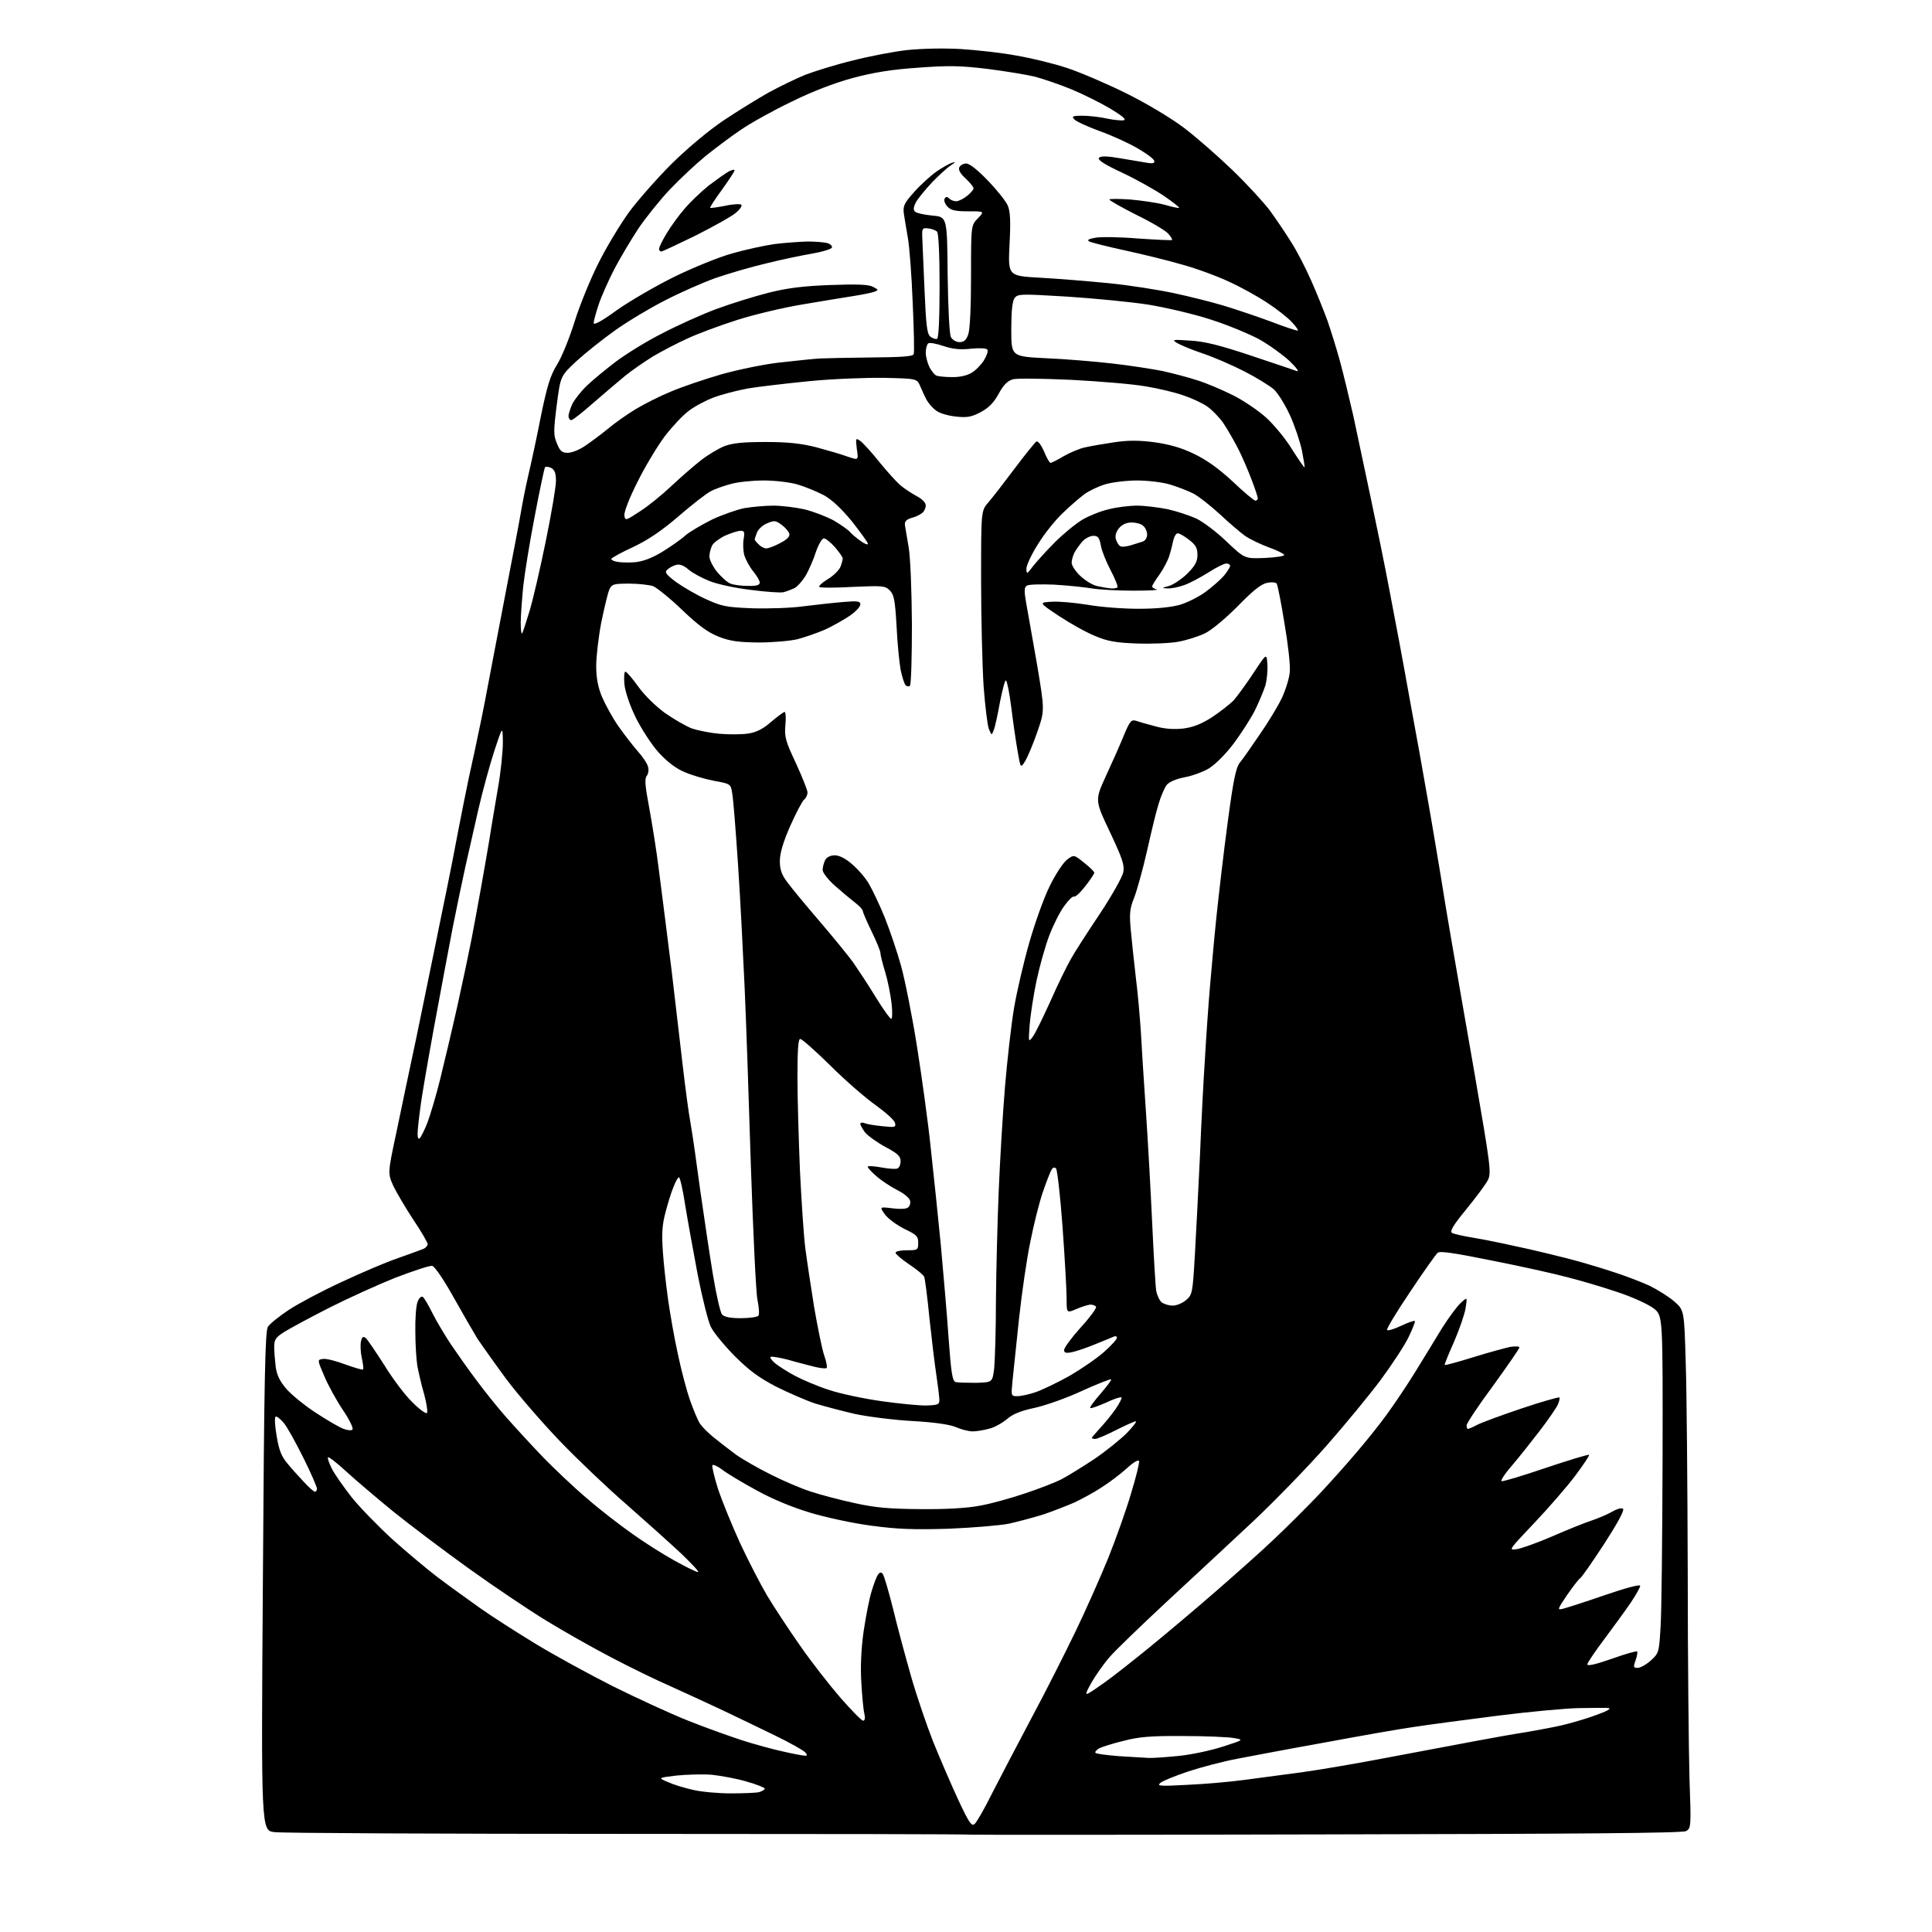 <?xml version="1.0" encoding="UTF-8" standalone="no"?>
<svg 
  version="1.1" 
  xmlns="http://www.w3.org/2000/svg" 
  xmlns:xlink="http://www.w3.org/1999/xlink" 
  xmlns:svg="http://www.w3.org/2000/svg"
  xmlns:rdf="http://www.w3.org/1999/02/22-rdf-syntax-ns#"
  xmlns:cc="http://creativecommons.org/ns#"
  xmlns:dc="http://purl.org/dc/elements/1.1/"
  viewBox="0 0 768 768"
  width="768"
  height="768"
>
<style>svg {background-color: white; }</style>"
<path stroke="none" fill="black" fill-rule="evenodd" d="M527.0,729.2C449.4,729.4 385.7,729.4 385.6,729.3C385.5,729.1 324.4,729.0 249.9,729.0C175.4,729.0 112.1,728.7 109.1,728.3C103.8,727.7 103.8,727.7 104.5,628.6C105.0,547.7 105.4,529.1 106.5,527.4C107.3,526.2 111.0,523.2 114.8,520.7C118.6,518.2 128.0,513.2 135.6,509.7C143.3,506.1 153.3,501.8 158.0,500.2C162.7,498.5 167.3,496.9 168.2,496.5C169.2,496.1 170.0,495.2 170.0,494.6C170.0,493.9 167.5,489.6 164.4,485.0C161.3,480.3 157.7,474.2 156.4,471.5C154.1,466.4 154.1,466.4 157.6,450.0C159.5,440.9 163.0,424.1 165.5,412.5C167.9,400.9 171.2,384.8 172.9,376.5C174.6,368.2 176.8,357.2 177.9,352.0C179.0,346.8 180.8,337.3 182.0,331.0C183.2,324.7 185.2,314.8 186.4,309.0C187.7,303.2 189.7,294.0 190.8,288.5C192.0,283.0 193.8,273.3 195.0,267.0C196.2,260.7 199.1,245.4 201.5,233.0C203.9,220.6 206.4,207.6 207.0,204.0C207.6,200.4 208.9,193.7 210.0,189.0C211.1,184.3 213.4,173.8 215.0,165.5C217.5,153.4 218.7,149.4 221.4,145.0C223.3,142.0 226.4,134.3 228.4,127.9C230.4,121.5 234.6,111.1 237.8,104.8C240.9,98.5 246.4,89.4 250.0,84.4C253.6,79.5 261.3,70.8 267.1,65.0C273.3,58.9 281.9,51.7 287.6,47.9C293.1,44.2 301.1,39.3 305.5,36.8C309.9,34.4 316.5,31.2 320.2,29.7C323.9,28.3 332.2,25.7 338.8,24.1C345.4,22.4 355.2,20.5 360.6,19.9C366.5,19.3 375.2,19.1 382.0,19.5C388.3,19.9 398.3,21.0 404.1,22.1C410.0,23.1 419.0,25.3 424.1,27.0C429.3,28.7 439.8,33.2 447.5,37.0C455.6,41.0 465.3,46.8 470.5,50.7C475.4,54.4 484.2,62.1 490.0,67.7C495.8,73.3 502.4,80.5 504.8,83.7C507.1,86.9 510.9,92.4 513.1,96.0C515.4,99.5 519.0,106.5 521.2,111.5C523.4,116.4 526.3,123.7 527.7,127.5C529.0,131.3 531.2,138.3 532.5,143.0C533.8,147.7 536.2,157.6 537.9,165.0C539.5,172.4 542.6,187.1 544.8,197.5C547.0,207.9 550.5,224.8 552.4,235.0C554.4,245.2 558.0,264.5 560.4,278.0C562.9,291.5 566.1,309.2 567.5,317.5C569.0,325.8 571.2,339.2 572.6,347.5C573.9,355.8 575.9,367.7 577.0,374.0C578.1,380.3 582.1,403.6 586.0,425.8C592.6,464.0 592.9,466.3 591.4,469.2C590.6,470.8 586.7,476.0 582.8,480.8C577.7,487.0 576.2,489.5 577.2,490.1C577.9,490.5 581.4,491.3 585.0,491.9C588.6,492.5 593.8,493.5 596.5,494.1C599.2,494.7 604.4,495.8 608.0,496.6C611.6,497.4 618.1,499.0 622.5,500.1C626.9,501.2 634.8,503.5 640.0,505.2C645.2,506.8 652.2,509.5 655.5,511.0C658.8,512.6 663.3,515.4 665.5,517.3C669.5,520.8 669.5,520.8 670.1,541.6C670.5,553.1 670.8,590.6 670.9,625.0C670.9,659.4 671.3,696.3 671.6,707.1C672.3,726.3 672.2,726.8 670.2,727.9C668.8,728.7 627.3,729.0 527.0,729.2zM387.4,725.1C388.2,724.4 391.3,719.1 394.2,713.2C397.2,707.3 404.3,693.8 409.9,683.2C415.6,672.6 423.5,656.9 427.6,648.4C431.7,639.9 437.5,626.8 440.6,619.2C443.6,611.7 447.7,600.2 449.6,593.7C451.6,587.2 453.0,581.4 452.8,580.8C452.5,580.1 450.4,581.4 447.9,583.7C445.5,585.9 441.0,589.3 438.0,591.2C435.0,593.2 430.0,595.9 427.0,597.3C424.0,598.6 418.4,600.8 414.5,602.1C410.6,603.3 404.6,604.9 401.0,605.7C397.4,606.4 386.6,607.3 377.0,607.7C363.2,608.1 356.8,607.9 346.5,606.5C339.4,605.6 328.3,603.2 322.0,601.3C314.7,599.1 306.8,595.8 300.5,592.3C295.0,589.3 289.0,585.7 287.2,584.3C285.4,582.9 283.6,582.1 283.2,582.4C282.9,582.8 283.9,587.0 285.4,591.8C287.0,596.6 290.9,606.2 294.1,613.2C297.3,620.1 302.2,629.6 304.9,634.2C307.6,638.7 313.5,647.7 318.0,654.1C322.4,660.5 329.7,669.8 334.1,674.9C338.5,679.9 342.5,684.0 343.1,684.0C343.8,684.0 344.0,683.0 343.6,681.2C343.2,679.7 342.7,674.2 342.4,669.0C342.0,662.8 342.3,655.7 343.3,648.5C344.2,642.5 345.6,635.2 346.5,632.5C347.3,629.8 348.4,626.8 349.0,626.0C349.6,625.0 350.2,624.9 350.8,625.5C351.4,626.1 353.2,632.4 355.0,639.5C356.7,646.6 360.0,658.8 362.2,666.5C364.4,674.2 368.4,685.9 371.0,692.5C373.7,699.1 378.1,709.4 380.9,715.4C385.1,724.4 386.2,726.1 387.4,725.1zM290.5,712.9C295.4,712.9 300.5,712.7 301.8,712.4C303.0,712.0 304.0,711.4 304.0,711.0C304.0,710.6 300.7,709.3 296.8,708.2C292.8,707.0 286.6,705.9 283.0,705.5C279.4,705.2 273.1,705.4 269.0,705.8C261.5,706.7 261.5,706.7 265.5,708.4C267.7,709.4 272.2,710.8 275.5,711.5C278.8,712.3 285.6,712.9 290.5,712.9zM472.0,709.5C478.9,709.2 489.2,708.3 495.0,707.5C500.8,706.7 510.9,705.4 517.5,704.5C524.1,703.6 540.1,700.9 553.0,698.4C565.9,696.0 581.2,693.1 587.0,692.0C592.8,690.9 601.8,689.3 607.0,688.5C612.2,687.6 618.5,686.4 621.0,685.8C623.5,685.2 628.2,683.9 631.5,682.8C634.8,681.7 638.2,680.4 639.0,679.9C640.2,679.2 640.1,679.0 638.5,678.9C637.4,678.9 632.5,678.9 627.5,679.0C622.5,679.1 608.1,680.4 595.5,682.0C582.9,683.6 567.8,685.6 562.0,686.5C556.2,687.3 540.5,690.1 527.0,692.6C513.5,695.0 497.8,698.0 492.0,699.1C486.2,700.2 477.4,702.5 472.3,704.2C467.2,705.9 462.3,707.9 461.3,708.7C459.7,710.0 461.0,710.1 472.0,709.5zM456.5,698.8C458.1,698.9 463.6,698.5 468.6,698.0C473.7,697.5 481.5,695.8 486.1,694.3C494.5,691.6 494.5,691.6 490.5,690.9C488.3,690.5 479.3,690.1 470.4,690.1C457.6,690.0 452.8,690.4 446.7,692.0C442.5,693.0 438.1,694.4 436.9,695.0C435.8,695.7 435.1,696.5 435.5,696.8C435.8,697.2 440.0,697.7 444.8,698.1C449.6,698.4 454.9,698.7 456.5,698.8zM319.9,697.9C320.9,698.0 321.0,697.7 320.1,696.6C319.4,695.8 313.9,692.7 307.7,689.7C301.5,686.7 292.0,682.1 286.5,679.5C281.0,676.9 272.0,672.8 266.5,670.3C261.0,667.9 250.5,662.8 243.1,658.9C235.8,655.1 224.1,648.5 217.1,644.2C210.2,640.0 196.4,630.7 186.5,623.6C176.6,616.5 163.1,606.3 156.5,601.0C149.9,595.6 141.4,588.4 137.7,585.0C134.0,581.6 130.7,579.0 130.4,579.3C130.1,579.6 130.8,581.6 131.9,583.8C133.0,586.0 136.6,591.1 139.8,595.2C143.1,599.3 150.4,606.8 156.1,612.0C161.8,617.1 169.9,623.9 174.0,627.0C178.1,630.1 185.6,635.5 190.5,639.0C195.4,642.5 205.6,649.0 213.0,653.5C220.4,658.0 234.3,665.6 243.8,670.4C253.3,675.1 266.5,681.2 273.3,683.9C280.0,686.6 289.8,690.1 295.0,691.8C300.3,693.5 307.7,695.5 311.5,696.3C315.4,697.2 319.1,697.9 319.9,697.9zM432.7,673.1C433.7,672.6 436.6,670.6 439.1,668.8C441.7,667.0 449.5,660.9 456.5,655.2C463.5,649.5 475.6,639.3 483.3,632.6C491.1,625.8 501.6,616.5 506.5,611.8C511.4,607.2 519.3,599.3 524.0,594.4C528.7,589.4 535.5,581.8 539.2,577.4C542.9,573.1 548.3,566.4 551.1,562.5C553.9,558.7 559.1,551.0 562.5,545.5C565.9,540.0 570.7,532.1 573.2,528.0C575.8,523.9 579.1,519.4 580.6,518.0C583.3,515.5 583.3,515.5 582.6,520.0C582.2,522.5 580.1,528.5 578.0,533.4C575.8,538.3 574.1,542.5 574.3,542.6C574.4,542.8 579.6,541.4 585.7,539.5C591.8,537.6 598.5,535.8 600.4,535.4C602.4,535.1 604.0,535.2 604.0,535.6C604.0,536.1 599.2,543.0 593.5,550.9C587.7,558.7 583.0,565.8 583.0,566.6C583.0,567.4 583.2,568.0 583.5,568.0C583.9,568.0 585.5,567.3 587.2,566.4C588.9,565.5 596.8,562.6 604.8,559.9C612.8,557.2 619.6,555.3 619.9,555.5C620.1,555.8 619.8,557.1 619.3,558.3C618.7,559.6 615.5,564.3 612.2,568.6C608.9,572.9 603.9,579.2 601.1,582.5C598.2,585.8 596.4,588.6 596.9,588.8C597.4,589.0 605.4,586.6 614.5,583.5C623.7,580.4 631.4,578.1 631.7,578.3C631.9,578.6 629.4,582.3 626.2,586.6C622.9,591.0 615.6,599.4 609.9,605.4C599.6,616.3 599.5,616.3 603.1,615.8C605.1,615.4 611.4,613.2 617.1,610.7C622.8,608.2 629.8,605.4 632.5,604.5C635.2,603.6 639.0,602.0 640.9,600.9C643.0,599.7 644.7,599.3 645.2,599.8C645.8,600.4 642.8,605.8 637.7,613.7C633.0,620.9 628.7,627.1 628.1,627.4C627.5,627.8 625.2,630.8 622.9,634.1C618.9,640.1 618.9,640.1 621.7,639.4C623.2,639.0 630.7,636.6 638.2,634.0C646.4,631.2 652.0,629.7 652.0,630.4C652.0,631.0 650.3,634.0 648.3,637.0C646.3,640.0 641.5,646.5 637.8,651.5C634.1,656.4 631.0,661.0 631.0,661.6C631.0,662.4 634.4,661.6 640.7,659.4C646.0,657.5 650.5,656.2 650.8,656.5C651.0,656.7 650.8,658.3 650.2,659.9C649.2,662.7 649.3,663.0 651.0,663.0C652.1,663.0 654.4,661.7 656.2,660.1C659.4,657.2 659.5,656.9 660.1,646.8C660.5,641.2 660.8,611.0 660.9,579.8C661.0,523.1 661.0,523.1 657.5,520.2C655.4,518.6 649.5,515.8 643.2,513.7C637.3,511.7 628.2,509.0 623.0,507.7C617.8,506.3 604.3,503.3 593.1,501.1C578.3,498.1 572.4,497.2 571.5,498.0C570.8,498.6 565.8,505.6 560.5,513.6C555.1,521.6 551.0,528.4 551.4,528.7C551.7,529.1 554.3,528.3 557.0,527.0C559.7,525.7 562.2,524.9 562.4,525.1C562.7,525.3 561.5,528.3 559.9,531.6C558.3,534.9 553.3,542.5 548.8,548.6C544.3,554.6 534.7,566.3 527.3,574.7C519.9,583.1 506.8,596.6 498.2,604.7C489.5,612.8 474.1,627.2 463.8,636.7C453.6,646.2 443.3,656.1 441.1,658.7C438.8,661.3 435.6,665.9 433.9,668.8C431.6,672.9 431.3,673.9 432.7,673.1zM277.5,624.9C278.1,624.9 274.9,621.5 270.5,617.3C266.1,613.2 256.4,604.5 249.0,598.0C241.6,591.6 229.7,580.3 222.6,572.9C215.5,565.5 205.8,554.3 201.1,548.0C196.4,541.6 191.3,534.4 189.7,532.0C188.2,529.5 183.9,522.1 180.2,515.5C176.4,508.7 172.8,503.4 171.8,503.2C170.9,503.0 164.3,505.2 157.2,507.9C150.2,510.7 138.3,516.1 130.8,519.9C123.3,523.7 115.4,528.0 113.1,529.4C109.6,531.6 109.0,532.5 109.0,535.4C109.0,537.2 109.3,540.8 109.6,543.4C110.1,546.8 111.3,549.2 114.1,552.4C116.3,554.8 121.6,559.1 126.0,561.9C130.3,564.7 135.1,567.5 136.6,568.0C138.1,568.6 139.7,568.7 140.1,568.3C140.6,567.8 138.9,564.3 136.3,560.5C133.7,556.6 130.4,550.6 128.9,547.0C126.1,540.5 126.1,540.5 128.4,540.2C129.7,540.0 133.6,541.0 137.3,542.4C140.9,543.7 144.0,544.6 144.3,544.4C144.6,544.1 144.3,542.0 143.8,539.7C143.3,537.4 143.2,534.5 143.5,533.2C143.9,531.4 144.4,531.1 145.4,531.9C146.1,532.5 149.4,537.4 152.8,542.7C156.1,548.1 161.1,554.7 163.9,557.4C166.7,560.2 169.3,562.1 169.7,561.7C170.1,561.3 169.6,557.9 168.6,554.2C167.5,550.5 166.4,545.5 165.9,543.0C165.5,540.5 165.1,534.4 165.1,529.3C165.0,524.3 165.4,518.9 166.0,517.5C166.5,516.1 167.4,515.2 168.0,515.5C168.6,515.8 170.3,518.8 171.9,522.0C173.5,525.2 176.8,530.7 179.1,534.2C181.5,537.7 185.8,543.9 188.9,548.0C191.9,552.1 197.3,558.9 200.9,563.0C204.5,567.1 211.3,574.5 216.0,579.4C220.7,584.2 228.5,591.6 233.4,595.7C238.2,599.9 246.1,606.0 250.9,609.4C255.6,612.8 263.3,617.7 268.0,620.3C272.7,622.9 276.9,625.0 277.5,624.9zM366.1,599.9C376.2,600.0 384.6,599.5 389.7,598.5C394.1,597.7 402.1,595.5 407.6,593.6C413.0,591.8 419.5,589.3 422.0,588.0C424.5,586.7 430.3,583.1 435.0,580.0C439.7,576.8 445.5,572.1 448.0,569.6C450.4,567.1 452.0,565.0 451.5,565.0C450.9,565.0 447.4,566.6 443.6,568.5C439.9,570.4 436.1,572.0 435.4,572.0C434.6,572.0 434.0,571.8 434.0,571.6C434.0,571.4 435.5,569.7 437.2,567.8C439.0,565.9 441.8,562.5 443.4,560.2C445.0,557.9 446.1,555.7 445.8,555.5C445.5,555.2 442.7,556.1 439.6,557.6C436.4,559.0 433.6,560.0 433.4,559.7C433.1,559.4 435.0,556.9 437.5,554.0C440.0,551.1 441.9,548.6 441.7,548.3C441.4,548.1 436.3,550.1 430.3,552.8C424.4,555.6 415.9,558.6 411.5,559.6C405.8,560.8 402.6,562.1 400.3,564.1C398.5,565.6 395.4,567.4 393.3,567.9C391.2,568.5 388.2,569.0 386.7,569.0C385.2,569.0 382.3,568.3 380.2,567.4C377.8,566.3 371.8,565.4 363.0,564.9C355.6,564.5 345.2,563.2 340.0,562.1C334.8,560.9 327.6,559.0 324.0,557.9C320.4,556.7 313.5,553.7 308.5,551.2C301.6,547.6 297.8,544.8 291.9,538.9C287.7,534.6 283.5,529.5 282.5,527.3C281.5,525.2 279.2,516.1 277.4,507.0C275.7,497.9 273.4,485.4 272.4,479.2C271.5,473.1 270.3,468.0 269.9,468.0C269.5,468.0 268.5,469.7 267.7,471.9C266.8,474.0 265.4,478.6 264.5,482.1C263.2,487.0 263.0,490.6 263.5,497.5C263.8,502.4 264.8,511.1 265.6,516.8C266.4,522.4 268.1,532.2 269.5,538.4C270.8,544.7 273.0,553.0 274.4,556.9C275.8,560.8 277.5,564.9 278.3,566.0C279.1,567.2 281.5,569.6 283.6,571.3C285.8,573.1 289.8,576.2 292.5,578.2C295.2,580.1 301.6,583.8 306.5,586.2C311.4,588.7 318.5,591.7 322.2,592.9C325.8,594.1 333.7,596.2 339.7,597.5C348.3,599.4 353.7,599.8 366.1,599.9zM125.2,593.0C125.6,593.0 126.0,592.4 126.0,591.8C126.0,591.1 123.6,585.5 120.6,579.5C117.6,573.5 114.1,567.1 112.7,565.5C111.3,563.9 109.9,562.8 109.5,563.2C109.1,563.6 109.3,567.1 110.0,571.0C110.9,576.5 111.9,579.0 114.3,581.8C116.0,583.9 119.0,587.2 120.9,589.2C122.8,591.3 124.8,593.0 125.2,593.0zM368.5,558.7C373.2,558.5 373.5,558.3 373.4,556.0C373.3,554.6 372.8,550.4 372.2,546.5C371.6,542.6 370.4,532.7 369.5,524.3C368.7,515.9 367.7,508.4 367.4,507.6C367.1,506.8 364.4,504.6 361.4,502.6C358.4,500.6 356.0,498.5 356.0,498.0C356.0,497.4 358.0,497.0 360.5,497.0C364.8,497.0 365.0,496.9 365.0,494.0C365.0,491.4 364.3,490.8 359.5,488.5C356.5,487.0 353.1,484.5 351.8,482.8C349.6,479.7 349.6,479.7 354.6,480.3C357.3,480.7 360.1,480.6 360.8,480.1C361.6,479.6 362.0,478.4 361.8,477.4C361.6,476.3 359.4,474.4 356.7,473.1C354.0,471.7 350.2,469.2 348.2,467.4C346.2,465.6 344.7,464.0 345.0,463.7C345.3,463.4 347.7,463.6 350.5,464.1C353.2,464.6 356.0,464.8 356.7,464.5C357.4,464.3 358.0,463.0 358.0,461.6C358.0,459.6 356.8,458.5 351.9,455.9C348.6,454.1 345.0,451.5 343.9,450.2C342.9,448.8 342.0,447.3 342.0,446.8C342.0,446.2 342.8,446.1 343.8,446.5C344.7,446.9 347.9,447.4 350.9,447.7C355.7,448.2 356.2,448.1 355.8,446.5C355.7,445.4 352.2,442.3 348.2,439.4C344.2,436.6 336.0,429.5 330.1,423.6C324.2,417.8 318.8,413.0 318.1,413.0C317.3,413.0 317.0,417.4 317.0,428.2C317.0,436.6 317.5,453.4 318.0,465.5C318.6,477.6 319.5,491.3 320.1,496.0C320.7,500.7 322.3,511.2 323.6,519.4C325.0,527.6 326.8,536.3 327.6,538.7C328.5,541.2 328.9,543.4 328.6,543.8C328.3,544.1 326.1,543.9 323.7,543.3C321.4,542.7 316.6,541.5 313.2,540.5C309.7,539.6 306.6,539.1 306.3,539.4C306.0,539.7 306.8,540.8 308.1,541.9C309.4,543.0 313.0,545.3 316.0,546.9C319.0,548.5 325.1,551.1 329.5,552.5C333.9,554.0 343.4,556.0 350.5,557.0C357.6,558.0 365.8,558.8 368.5,558.7zM404.4,555.0C405.8,555.0 409.1,554.3 411.7,553.4C414.3,552.5 420.4,549.6 425.2,546.9C430.0,544.1 436.1,539.9 438.9,537.4C441.7,534.9 444.0,532.4 444.0,531.8C444.0,531.2 443.4,531.0 442.8,531.3C442.1,531.6 438.8,533.0 435.5,534.3C432.2,535.7 428.0,537.1 426.2,537.5C423.7,538.0 423.0,537.8 423.0,536.6C423.0,535.8 425.9,531.8 429.5,527.8C433.1,523.9 435.9,520.1 435.7,519.5C435.5,519.0 434.4,518.6 433.4,518.6C432.4,518.7 429.8,519.5 427.8,520.4C424.0,522.0 424.0,522.0 424.0,516.3C424.0,513.1 423.3,500.4 422.4,488.0C421.5,475.6 420.3,465.1 419.8,464.5C419.2,463.9 418.6,464.0 418.0,465.0C417.5,465.8 415.9,469.9 414.5,474.0C413.1,478.1 410.9,486.9 409.6,493.5C408.2,500.1 406.2,513.8 405.1,524.0C404.0,534.2 402.9,545.3 402.5,548.8C401.9,554.9 401.9,555.0 404.4,555.0zM388.0,549.7C394.5,549.5 394.5,549.5 395.2,544.0C395.5,541.0 395.9,528.8 395.9,517.0C396.0,505.2 396.5,485.6 397.0,473.5C397.5,461.4 398.6,442.7 399.5,432.0C400.4,421.3 402.0,407.2 403.1,400.7C404.2,394.2 406.9,382.6 409.1,374.9C411.3,367.2 414.9,357.0 417.3,352.2C419.6,347.5 422.7,342.8 424.2,341.7C426.9,339.7 426.9,339.7 430.9,342.9C433.2,344.7 435.0,346.5 435.0,346.9C435.0,347.3 433.4,349.8 431.4,352.3C429.4,354.9 427.4,356.7 426.9,356.4C426.4,356.2 424.7,357.8 423.1,360.1C421.4,362.3 418.7,367.7 417.1,371.9C415.5,376.1 413.2,384.3 412.0,390.0C410.8,395.8 409.6,403.6 409.3,407.5C408.8,414.3 408.8,414.4 410.5,412.2C411.5,410.9 414.6,404.5 417.6,397.9C420.5,391.3 424.2,383.8 425.7,381.2C427.1,378.6 432.3,370.6 437.1,363.4C441.9,356.2 446.1,348.7 446.5,346.8C447.1,343.9 446.2,341.4 441.2,330.7C435.2,318.1 435.2,318.1 439.7,308.3C442.2,302.9 445.4,295.7 446.8,292.2C449.1,286.7 449.7,286.0 451.5,286.5C452.6,286.9 456.1,287.9 459.2,288.7C463.1,289.8 466.6,290.0 470.4,289.6C474.3,289.1 477.6,287.8 481.8,285.1C485.0,283.0 488.9,279.9 490.4,278.4C491.8,276.8 495.4,271.9 498.3,267.5C503.5,259.6 503.5,259.6 503.8,264.0C504.0,266.5 503.6,270.3 503.0,272.5C502.3,274.7 500.4,279.2 498.8,282.5C497.1,285.8 493.3,291.7 490.3,295.7C487.1,299.9 483.1,303.9 480.5,305.5C478.1,306.9 473.7,308.5 470.8,309.0C467.6,309.6 464.8,310.8 463.8,312.0C462.9,313.2 461.4,316.6 460.5,319.8C459.5,322.9 457.5,331.4 455.9,338.5C454.3,345.6 452.0,353.8 450.9,356.7C449.1,361.1 448.9,363.1 449.5,369.7C449.9,374.0 450.8,382.4 451.5,388.5C452.3,394.6 453.1,404.2 453.5,410.0C453.8,415.8 454.7,429.9 455.5,441.5C456.3,453.1 457.4,473.1 458.0,486.0C458.6,498.9 459.3,511.1 459.6,513.0C459.9,514.8 460.9,517.0 461.8,517.7C462.7,518.4 464.7,519.0 466.2,519.0C467.7,519.0 470.1,518.0 471.5,516.8C474.0,514.6 474.1,514.0 475.0,498.5C475.5,489.7 476.4,472.1 477.0,459.5C477.5,446.9 478.4,429.3 479.0,420.5C479.5,411.7 480.4,398.9 481.0,392.0C481.6,385.1 482.7,372.5 483.6,364.0C484.5,355.5 486.4,338.9 488.0,327.1C490.3,309.8 491.3,305.1 492.9,303.1C494.1,301.7 497.6,296.6 500.8,291.9C504.1,287.2 508.0,280.7 509.5,277.6C511.0,274.4 512.5,269.7 512.7,267.2C513.0,264.6 512.0,255.9 510.6,247.8C509.3,239.7 507.9,232.6 507.5,232.0C507.2,231.5 505.5,231.3 503.7,231.7C501.4,232.1 498.0,234.8 492.0,241.0C487.1,245.9 481.5,250.6 478.9,251.8C476.4,253.0 471.7,254.5 468.4,255.1C465.2,255.7 457.8,256.0 452.0,255.8C443.6,255.5 440.2,254.9 435.3,252.8C431.8,251.4 425.4,247.8 421.0,244.9C412.9,239.5 412.9,239.5 418.1,239.2C420.9,239.0 427.3,239.6 432.3,240.4C437.3,241.3 446.4,242.0 452.5,242.0C459.8,242.0 465.5,241.4 469.1,240.4C472.1,239.5 476.6,237.2 479.2,235.3C481.8,233.4 485.1,230.5 486.5,228.9C487.9,227.2 489.0,225.4 489.0,224.9C489.0,224.4 488.3,224.0 487.5,224.0C486.6,224.0 483.4,225.6 480.3,227.6C477.1,229.6 472.8,231.9 470.7,232.6C468.5,233.4 465.6,234.0 464.1,233.9C461.7,233.8 461.7,233.7 464.8,232.9C466.6,232.3 469.9,230.1 472.0,228.0C475.1,224.9 476.0,223.2 476.0,220.6C476.0,217.8 475.3,216.6 472.7,214.6C470.8,213.1 468.8,212.0 468.2,212.0C467.5,212.0 466.8,213.2 466.4,214.8C466.1,216.3 465.4,219.1 464.8,221.0C464.2,222.9 462.4,226.3 460.9,228.4C459.3,230.6 458.0,232.7 458.0,233.1C458.0,233.5 458.8,234.1 459.8,234.3C460.7,234.6 456.6,234.8 450.5,234.8C444.4,234.8 437.0,234.4 434.0,233.9C431.0,233.4 424.2,232.7 419.0,232.4C413.8,232.2 408.9,232.3 408.2,232.8C407.1,233.5 407.1,234.9 407.9,239.6C408.5,242.8 410.4,253.8 412.2,263.9C415.3,282.4 415.3,282.4 412.4,290.8C410.8,295.5 408.6,300.7 407.6,302.4C405.7,305.5 405.7,305.5 404.5,298.5C403.8,294.6 402.7,286.9 402.0,281.2C401.3,275.5 400.3,270.7 399.9,270.5C399.5,270.2 398.5,274.1 397.5,279.1C396.6,284.1 395.5,289.2 395.0,290.3C394.2,292.4 394.2,292.4 393.1,289.8C392.5,288.3 391.6,280.6 391.0,272.8C390.5,264.9 390.0,246.0 390.0,230.8C390.0,203.1 390.0,203.1 392.8,199.8C394.4,198.0 399.1,191.9 403.3,186.3C407.5,180.7 411.4,175.9 412.0,175.5C412.6,175.2 413.9,176.9 415.0,179.4C416.0,181.9 417.2,184.0 417.6,184.0C418.0,184.0 420.4,182.8 422.9,181.3C425.4,179.9 429.3,178.2 431.5,177.8C433.7,177.3 438.9,176.4 443.0,175.8C448.4,175.0 452.8,175.0 458.9,175.8C464.7,176.6 469.7,178.0 474.6,180.4C479.6,182.8 484.4,186.2 490.0,191.4C494.4,195.6 498.5,199.0 499.0,199.0C499.6,199.0 500.0,198.6 500.0,198.1C500.0,197.6 498.9,194.2 497.5,190.6C496.1,186.9 493.7,181.3 492.1,178.2C490.5,175.1 487.9,170.6 486.3,168.2C484.7,165.9 481.8,162.9 479.9,161.6C478.1,160.3 473.8,158.3 470.5,157.2C467.2,156.0 460.4,154.4 455.5,153.6C450.6,152.7 437.3,151.6 426.0,151.0C414.7,150.5 404.2,150.3 402.6,150.8C400.5,151.4 398.9,153.0 397.0,156.5C395.1,160.0 393.1,162.1 389.9,163.8C386.3,165.7 384.5,166.1 380.1,165.6C377.0,165.3 373.5,164.3 372.1,163.2C370.7,162.2 369.0,160.2 368.3,158.9C367.6,157.6 366.5,155.2 365.8,153.5C364.5,150.5 364.5,150.5 351.5,150.2C344.3,150.1 331.0,150.6 321.9,151.5C312.7,152.4 301.7,153.7 297.4,154.4C293.0,155.2 286.9,156.8 283.7,158.0C280.5,159.2 276.0,161.6 273.7,163.4C271.4,165.1 267.1,169.7 264.2,173.5C261.3,177.4 256.4,185.5 253.4,191.6C250.2,197.9 248.0,203.6 248.2,204.9C248.5,207.1 248.7,207.0 254.5,203.2C257.8,201.1 263.4,196.5 267.0,193.1C270.6,189.7 275.8,185.2 278.6,183.0C281.4,180.8 285.6,178.3 288.1,177.3C291.4,176.1 295.5,175.7 304.5,175.7C313.3,175.7 318.6,176.3 324.5,177.8C328.9,179.0 334.5,180.6 336.9,181.5C341.3,183.0 341.3,183.0 340.6,178.5C340.1,174.1 340.1,174.0 342.0,175.3C343.0,176.0 346.4,179.7 349.5,183.6C352.6,187.4 356.3,191.5 357.8,192.8C359.3,194.1 362.2,196.0 364.2,197.1C366.5,198.3 368.0,199.8 368.0,200.9C368.0,201.9 367.4,203.3 366.6,203.9C365.8,204.6 363.9,205.5 362.3,205.9C360.3,206.5 359.6,207.3 359.7,208.6C359.9,209.6 360.5,213.7 361.2,217.5C361.9,221.7 362.4,234.1 362.5,248.2C362.5,261.2 362.2,272.2 361.7,272.6C361.3,273.0 360.5,272.9 360.0,272.4C359.5,271.9 358.6,269.1 358.0,266.2C357.5,263.4 356.7,255.6 356.4,248.9C355.8,238.6 355.4,236.4 353.7,234.7C351.8,232.8 350.8,232.8 339.0,233.3C332.0,233.7 326.0,233.7 325.7,233.3C325.3,233.0 326.8,231.6 329.1,230.2C331.3,228.9 333.5,226.7 334.1,225.3C334.6,224.0 335.0,222.5 335.0,222.0C335.0,221.5 333.6,219.5 331.9,217.5C330.2,215.6 328.2,214.0 327.5,214.0C326.8,214.0 325.4,216.4 324.4,219.2C323.5,222.1 321.7,226.3 320.4,228.6C319.1,230.8 317.0,233.2 315.8,233.8C314.5,234.4 312.6,235.1 311.5,235.4C310.4,235.7 304.6,235.3 298.5,234.5C292.4,233.8 285.1,232.2 282.1,231.0C279.1,229.8 275.3,227.8 273.7,226.4C271.7,224.7 270.1,224.1 268.6,224.6C267.5,224.9 265.9,225.8 265.2,226.5C264.1,227.5 264.8,228.4 268.8,231.4C271.6,233.4 276.9,236.5 280.7,238.2C286.8,241.0 288.7,241.4 299.0,241.8C305.3,242.0 314.6,241.7 319.5,241.0C324.4,240.4 331.5,239.6 335.2,239.3C341.0,238.8 342.0,239.0 342.0,240.3C342.0,241.2 340.0,243.3 337.6,244.9C335.2,246.5 330.8,249.0 327.9,250.3C324.9,251.6 320.0,253.3 317.0,254.1C314.0,254.8 307.0,255.4 301.5,255.4C293.6,255.3 290.3,254.9 285.7,253.1C281.4,251.4 277.7,248.7 271.1,242.4C266.3,237.8 261.1,233.6 259.6,233.0C258.1,232.5 253.8,232.0 250.1,232.0C243.9,232.0 243.2,232.2 242.2,234.4C241.6,235.8 240.2,241.7 239.0,247.5C237.9,253.3 237.0,261.1 237.0,264.8C237.0,269.4 237.7,273.2 239.3,277.0C240.6,280.0 243.4,285.2 245.7,288.5C248.0,291.8 251.5,296.3 253.4,298.5C255.4,300.7 257.3,303.5 257.6,304.8C258.0,306.0 257.7,307.7 257.1,308.4C256.2,309.5 256.4,312.3 258.0,320.7C259.1,326.6 261.0,338.2 262.0,346.5C263.1,354.8 265.3,372.5 267.0,386.0C268.6,399.5 270.6,416.8 271.5,424.5C272.4,432.2 273.7,442.1 274.5,446.5C275.3,450.9 277.0,463.1 278.4,473.5C279.9,483.9 282.1,498.9 283.4,506.7C284.7,514.5 286.3,521.6 287.0,522.5C287.9,523.5 290.1,524.0 294.6,524.0C298.0,524.0 301.2,523.5 301.5,523.0C301.9,522.4 301.7,519.6 301.1,516.7C300.5,513.9 299.4,490.1 298.5,464.0C297.7,437.9 296.6,405.7 296.0,392.5C295.4,379.3 294.3,357.5 293.4,344.0C292.5,330.5 291.5,317.7 291.1,315.6C290.5,311.6 290.5,311.6 283.9,310.4C280.3,309.7 275.0,308.2 272.1,306.9C268.7,305.5 265.2,302.8 261.8,299.1C259.0,296.0 255.0,289.8 252.7,285.2C250.3,280.3 248.5,274.9 248.2,271.9C248.0,269.2 248.1,267.0 248.6,267.0C249.1,267.0 251.4,269.7 253.7,272.9C256.1,276.3 260.6,280.7 264.3,283.4C267.9,285.9 272.7,288.7 275.1,289.6C277.5,290.4 282.5,291.4 286.1,291.7C289.8,292.0 294.8,292.0 297.4,291.6C300.7,291.1 303.3,289.8 306.6,286.9C309.1,284.8 311.5,283.0 311.9,283.0C312.3,283.0 312.5,285.4 312.2,288.3C311.8,293.0 312.3,294.7 316.4,303.4C318.9,308.9 321.0,314.1 321.0,315.0C321.0,316.0 320.4,317.3 319.6,317.9C318.9,318.5 316.4,323.2 314.1,328.4C311.3,334.8 310.0,339.2 310.0,342.3C310.0,345.6 310.7,347.7 312.9,350.6C314.4,352.7 320.2,359.7 325.6,366.0C331.1,372.4 337.1,379.8 339.1,382.5C341.0,385.3 345.1,391.4 348.0,396.2C351.0,401.1 353.8,405.0 354.3,405.0C354.7,405.0 354.8,402.2 354.4,398.8C354.0,395.3 352.9,389.8 351.9,386.5C350.9,383.2 350.0,379.8 350.0,378.9C350.0,378.1 348.4,374.2 346.5,370.3C344.6,366.4 343.0,362.7 343.0,362.2C343.0,361.6 341.6,360.1 339.9,358.8C338.2,357.5 334.6,354.5 331.9,352.1C329.2,349.7 327.0,346.9 327.0,345.8C327.0,344.7 327.5,343.0 328.0,341.9C328.7,340.7 330.1,340.0 331.9,340.0C333.6,340.0 336.2,341.3 338.8,343.6C341.1,345.6 344.2,349.1 345.5,351.5C346.9,353.9 349.7,359.8 351.7,364.7C353.6,369.5 356.6,378.2 358.2,384.0C359.8,389.8 362.7,404.4 364.6,416.5C366.5,428.6 369.0,446.6 370.0,456.5C371.1,466.4 372.9,483.7 374.0,495.0C375.0,506.3 376.5,523.0 377.1,532.2C378.1,545.9 378.6,549.0 379.9,549.4C380.8,549.6 384.4,549.7 388.0,549.7zM166.9,452.4C167.4,451.9 168.8,449.1 169.9,446.3C171.0,443.4 173.3,435.7 174.9,429.3C176.5,422.8 179.7,409.4 181.9,399.5C184.1,389.6 186.6,377.7 187.5,373.0C188.4,368.3 190.0,359.6 191.1,353.5C192.2,347.4 193.7,338.7 194.5,334.0C195.2,329.3 196.8,320.1 197.9,313.5C199.1,306.9 199.9,298.6 199.9,295.0C199.8,288.5 199.8,288.5 196.5,298.5C194.7,304.0 191.8,314.6 190.1,322.0C188.4,329.4 186.1,339.6 185.0,344.5C183.9,349.4 181.6,360.5 179.9,369.0C178.3,377.5 174.9,395.3 172.5,408.5C170.1,421.7 167.6,436.0 167.1,440.3C166.5,444.6 166.0,449.3 166.0,450.8C166.0,452.4 166.4,453.0 166.9,452.4zM207.5,251.8C207.8,251.6 209.1,247.5 210.5,242.9C211.9,238.3 214.8,225.7 217.0,214.9C219.2,204.2 221.0,193.5 221.0,191.2C221.0,188.1 220.5,186.8 219.1,186.0C218.0,185.5 216.9,185.4 216.6,185.8C216.4,186.2 214.5,194.9 212.6,205.0C210.6,215.2 208.6,227.8 208.0,233.0C207.5,238.2 207.0,244.7 207.0,247.4C207.0,250.1 207.2,252.1 207.5,251.8zM441.6,233.9C442.7,234.0 443.9,233.8 444.2,233.5C444.5,233.2 443.3,230.1 441.5,226.7C439.7,223.3 437.9,218.8 437.6,216.8C437.0,213.7 436.5,213.0 434.6,213.0C433.4,213.0 431.4,214.0 430.3,215.2C429.2,216.5 427.7,218.5 427.1,219.7C426.5,220.9 426.0,222.7 426.0,223.7C426.0,224.8 427.5,227.1 429.4,228.9C431.3,230.7 434.3,232.6 436.2,233.0C438.0,233.4 440.4,233.8 441.6,233.9zM297.2,232.9C300.7,233.0 302.0,232.6 302.0,231.6C302.0,230.8 300.8,228.8 299.4,227.1C298.0,225.4 296.5,222.6 295.9,220.8C295.4,219.0 295.3,216.0 295.6,214.3C296.1,211.5 295.9,211.0 294.4,211.0C293.3,211.0 290.6,211.9 288.3,212.9C286.0,214.0 283.7,215.7 283.1,216.8C282.5,218.0 282.0,219.9 282.0,221.2C282.0,222.5 283.4,225.3 285.1,227.4C286.9,229.5 289.2,231.6 290.4,232.0C291.6,232.5 294.6,232.9 297.2,232.9zM410.7,225.0C412.2,223.1 416.1,218.8 419.5,215.4C422.8,212.1 427.7,208.1 430.4,206.5C433.0,205.0 437.7,203.1 440.9,202.4C444.0,201.6 449.0,201.0 452.0,201.0C455.0,201.0 460.5,201.7 464.1,202.4C467.7,203.2 472.8,204.9 475.5,206.1C478.2,207.4 483.7,211.5 487.6,215.3C494.8,222.1 494.8,222.1 502.7,221.8C507.0,221.6 510.5,221.1 510.5,220.6C510.5,220.2 507.8,218.8 504.4,217.6C501.1,216.4 496.8,214.3 494.9,213.0C493.0,211.6 488.5,207.8 484.9,204.4C481.2,201.0 476.5,197.3 474.4,196.2C472.2,195.1 468.1,193.5 465.1,192.6C462.1,191.7 456.2,191.0 452.0,191.0C447.8,191.0 442.1,191.7 439.4,192.5C436.7,193.3 432.9,195.1 431.0,196.5C429.1,197.9 425.1,201.4 422.2,204.2C419.3,207.0 414.9,212.5 412.5,216.5C410.0,220.4 408.0,224.8 408.0,226.1C408.1,228.4 408.2,228.3 410.7,225.0zM252.3,223.5C255.6,223.2 259.0,221.9 263.2,219.4C266.6,217.3 270.8,214.4 272.5,212.8C274.3,211.3 279.1,208.5 283.1,206.5C287.2,204.6 292.9,202.6 295.9,202.0C298.8,201.5 304.0,201.0 307.4,201.0C310.7,201.0 316.4,201.7 319.9,202.5C323.5,203.4 328.7,205.4 331.6,207.0C334.4,208.7 337.3,210.7 338.0,211.6C338.7,212.4 340.6,214.0 342.2,215.1C343.7,216.2 345.0,216.7 345.0,216.2C345.0,215.6 342.1,211.7 338.7,207.3C334.4,202.1 330.7,198.6 327.4,196.8C324.7,195.4 320.1,193.5 317.1,192.6C314.0,191.7 308.1,191.0 303.6,191.0C299.1,191.0 293.2,191.6 290.5,192.4C287.8,193.1 284.1,194.4 282.5,195.3C280.9,196.1 275.2,200.5 270.0,205.0C263.4,210.7 257.9,214.5 251.8,217.4C247.0,219.6 243.0,221.8 243.0,222.2C243.0,222.6 244.0,223.1 245.2,223.3C246.5,223.6 249.7,223.7 252.3,223.5zM304.6,218.0C305.4,218.0 307.9,217.1 310.1,215.9C312.7,214.6 314.0,213.3 313.8,212.3C313.6,211.4 312.3,209.8 310.8,208.7C308.4,206.9 307.8,206.8 305.0,208.0C303.2,208.7 301.4,210.4 300.9,211.7C300.4,213.0 300.0,214.3 300.0,214.5C300.0,214.7 300.7,215.6 301.6,216.4C302.4,217.3 303.8,218.0 304.6,218.0zM449.4,216.8C451.1,216.3 453.3,215.6 454.2,215.3C455.2,215.0 456.0,213.8 456.0,212.5C456.0,211.3 455.3,209.7 454.4,209.0C453.6,208.2 451.5,207.7 449.8,207.7C447.8,207.7 446.0,208.5 444.8,210.0C443.6,211.5 443.2,213.0 443.6,214.4C444.0,215.6 444.7,216.8 445.3,217.1C445.8,217.5 447.7,217.3 449.4,216.8zM518.6,185.8C518.7,185.6 518.2,182.5 517.5,178.9C516.7,175.3 514.6,169.0 512.7,164.9C510.8,160.8 508.0,156.3 506.4,154.8C504.8,153.4 499.5,150.1 494.6,147.6C489.7,145.1 482.3,141.9 478.1,140.5C473.9,139.1 469.4,137.2 468.0,136.4C465.7,135.0 466.0,134.9 473.1,135.4C478.8,135.7 484.8,137.2 497.1,141.3C506.1,144.3 514.4,147.1 515.5,147.5C516.6,147.9 515.4,146.2 512.6,143.5C509.9,141.0 504.5,137.1 500.6,134.9C496.7,132.8 488.1,129.2 481.5,127.1C474.9,124.9 463.7,122.3 456.5,121.1C449.4,120.0 434.8,118.6 424.1,117.9C405.7,116.8 404.6,116.8 403.3,118.5C402.4,119.8 402.0,123.7 402.0,131.0C402.0,141.7 402.0,141.7 415.8,142.4C423.3,142.7 435.2,143.7 442.2,144.5C449.2,145.3 458.2,146.7 462.2,147.5C466.2,148.4 472.4,150.0 476.0,151.2C479.6,152.3 485.9,155.0 490.1,157.1C494.3,159.2 500.2,163.2 503.3,166.0C506.4,168.8 511.1,174.5 513.6,178.6C516.2,182.7 518.4,185.9 518.6,185.8zM225.7,180.0C227.3,180.0 230.3,178.8 232.5,177.3C234.7,175.8 238.8,172.8 241.6,170.5C244.3,168.2 249.3,164.7 252.6,162.7C255.9,160.7 262.2,157.5 266.6,155.7C271.0,153.8 280.2,150.7 287.1,148.7C294.0,146.8 304.6,144.6 310.9,144.0C317.1,143.3 323.9,142.6 325.9,142.5C327.9,142.4 337.0,142.2 346.1,142.1C358.4,142.0 362.9,141.7 363.2,140.8C363.5,140.1 363.3,130.8 362.8,120.1C362.4,109.4 361.5,98.0 360.9,94.6C360.3,91.2 359.6,86.9 359.3,85.0C358.9,81.8 359.4,80.8 363.5,76.2C366.1,73.3 370.1,69.7 372.4,68.1C374.6,66.6 377.4,65.0 378.5,64.7C380.0,64.2 379.9,64.5 378.0,65.7C376.6,66.6 373.2,69.7 370.5,72.5C367.8,75.4 364.9,78.9 364.1,80.4C363.1,82.3 363.0,83.4 363.7,84.1C364.3,84.7 367.4,85.4 370.6,85.7C376.5,86.2 376.5,86.2 376.7,109.1C376.9,122.9 377.4,132.8 378.0,134.0C378.6,135.1 380.1,136.0 381.4,136.0C383.2,136.0 384.1,135.2 384.9,132.9C385.6,131.0 386.0,121.6 386.0,109.7C386.0,89.6 386.0,89.6 388.7,86.8C391.4,84.0 391.4,84.0 384.8,84.0C379.7,84.0 378.0,83.6 376.6,82.1C375.6,81.0 375.1,79.6 375.5,79.0C376.0,78.1 376.5,78.1 377.3,78.9C377.9,79.5 379.1,80.0 380.1,80.0C381.0,80.0 382.9,79.1 384.4,77.9C385.8,76.8 387.0,75.4 387.0,74.9C387.0,74.3 385.6,72.6 383.9,71.0C381.9,69.2 380.9,67.6 381.3,66.6C381.7,65.7 382.9,65.0 384.1,65.0C385.4,65.0 388.7,67.6 392.7,71.8C396.3,75.5 399.8,79.9 400.6,81.7C401.6,84.1 401.8,87.8 401.3,97.3C400.7,109.7 400.7,109.7 413.6,110.4C420.7,110.8 433.0,111.8 441.0,112.6C449.0,113.4 460.4,115.2 466.5,116.5C472.6,117.8 481.4,120.0 486.1,121.4C490.8,122.8 499.4,125.7 505.1,127.8C510.8,130.0 515.7,131.6 515.9,131.4C516.2,131.2 515.0,129.6 513.4,127.9C511.8,126.2 507.5,122.8 503.8,120.4C500.1,117.9 493.4,114.2 488.8,112.1C484.2,109.9 475.8,106.8 470.0,105.2C464.2,103.5 453.9,101.0 447.0,99.5C440.1,98.0 433.8,96.4 433.0,96.0C432.0,95.4 432.7,95.0 435.4,94.5C437.5,94.1 445.1,94.2 452.3,94.8C459.6,95.3 465.7,95.6 465.9,95.4C466.1,95.2 465.5,94.1 464.4,92.9C463.4,91.7 457.7,88.3 451.7,85.4C445.8,82.4 441.0,79.7 441.0,79.3C441.0,79.0 444.7,79.0 449.2,79.3C453.8,79.7 460.0,80.6 463.0,81.4C466.0,82.3 468.5,82.8 468.7,82.6C468.9,82.4 466.3,80.4 463.0,78.1C459.7,75.8 452.3,71.6 446.4,68.8C438.9,65.3 436.1,63.5 436.9,62.7C437.6,62.0 440.1,62.0 445.2,62.9C449.2,63.6 454.0,64.4 455.9,64.7C458.4,65.1 459.1,64.9 458.8,63.9C458.6,63.1 455.6,60.9 452.1,58.9C448.7,56.9 441.9,53.8 437.1,52.1C432.2,50.3 427.6,48.2 427.0,47.4C425.9,46.2 426.5,46.0 430.3,46.0C432.8,46.0 437.2,46.5 439.9,47.1C442.7,47.7 445.8,48.0 446.7,47.8C447.9,47.6 446.2,46.1 441.4,43.2C437.5,40.9 430.5,37.4 425.9,35.5C421.3,33.6 414.8,31.4 411.5,30.5C408.2,29.7 399.7,28.3 392.6,27.4C381.8,26.1 377.1,26.0 365.1,26.9C354.6,27.6 347.2,28.8 339.0,31.0C331.6,33.0 322.8,36.4 314.5,40.5C307.4,43.9 298.4,48.9 294.5,51.6C290.6,54.2 284.4,58.9 280.5,62.0C276.6,65.2 270.3,71.1 266.3,75.3C262.4,79.4 256.9,86.3 254.0,90.5C251.2,94.7 246.9,101.9 244.4,106.6C242.0,111.2 239.1,117.7 238.0,121.0C236.9,124.3 236.0,127.6 236.0,128.4C236.0,129.4 239.3,127.6 245.2,123.3C250.3,119.7 260.6,113.7 268.1,110.0C275.7,106.3 286.0,102.1 291.2,100.7C296.4,99.2 303.9,97.6 308.0,97.0C312.1,96.5 318.0,96.1 321.0,96.0C324.0,96.0 327.5,96.3 328.8,96.6C330.1,97.0 330.9,97.8 330.7,98.4C330.5,99.0 327.0,100.1 322.9,100.8C318.8,101.5 310.6,103.2 304.6,104.7C298.6,106.1 289.4,108.8 284.2,110.6C279.0,112.5 269.9,116.5 264.0,119.6C258.1,122.6 249.3,127.9 244.4,131.4C239.5,134.9 232.6,140.4 229.1,143.6C222.8,149.5 222.8,149.5 221.3,161.1C220.0,171.4 220.0,173.1 221.4,176.3C222.6,179.3 223.4,180.0 225.7,180.0zM227.1,167.0C226.5,167.0 226.0,166.3 226.0,165.4C226.0,164.5 226.7,162.4 227.5,160.6C228.4,158.8 231.0,155.5 233.3,153.3C235.6,151.1 240.8,146.8 244.9,143.7C248.9,140.7 257.1,135.6 263.1,132.6C269.0,129.5 278.7,125.1 284.6,122.9C290.5,120.7 299.9,117.8 305.4,116.4C312.9,114.5 319.2,113.7 330.1,113.3C340.9,112.9 345.3,113.1 347.0,114.0C349.3,115.2 349.3,115.3 347.5,116.0C346.4,116.4 342.4,117.2 338.5,117.8C334.6,118.4 325.7,119.9 318.5,121.1C311.4,122.3 299.9,125.0 293.0,127.2C286.1,129.4 277.2,132.7 273.2,134.6C269.2,136.4 263.1,139.6 259.7,141.6C256.3,143.7 251.2,147.2 248.5,149.4C245.8,151.6 240.1,156.5 235.8,160.2C231.6,163.9 227.7,167.0 227.1,167.0zM378.3,149.9C381.3,150.0 384.4,149.3 386.2,148.2C387.8,147.3 390.0,145.0 391.1,143.3C392.2,141.5 392.9,139.6 392.5,139.0C392.2,138.4 389.6,138.3 386.1,138.6C381.9,139.1 378.8,138.8 375.2,137.6C372.3,136.6 369.6,136.1 369.0,136.5C368.5,136.8 368.0,138.5 368.0,140.1C368.0,141.8 368.7,144.4 369.5,146.0C370.3,147.5 371.5,149.0 372.2,149.3C372.9,149.6 375.7,149.9 378.3,149.9zM372.5,134.7C373.1,134.4 373.5,127.1 373.5,113.7C373.5,101.0 373.1,92.7 372.5,92.1C371.9,91.5 370.3,90.9 369.0,90.8C366.7,90.5 366.5,90.8 366.6,94.0C366.7,95.9 367.1,105.4 367.5,115.0C368.1,129.2 368.5,132.7 369.8,133.8C370.7,134.5 371.9,134.9 372.5,134.7zM262.8,100.0C262.4,100.0 262.0,99.5 262.0,98.9C262.0,98.2 263.4,95.4 265.1,92.6C266.8,89.8 270.0,85.4 272.2,82.9C274.4,80.3 278.7,76.2 281.8,73.7C285.0,71.3 288.5,68.8 289.8,68.1C291.0,67.5 292.0,67.3 292.0,67.7C292.0,68.2 289.7,71.6 287.0,75.4C284.2,79.2 282.1,82.5 282.3,82.6C282.5,82.8 285.2,82.4 288.3,81.8C291.4,81.1 294.3,81.0 294.7,81.4C295.1,81.8 294.1,83.3 292.5,84.6C290.9,86.0 283.7,90.0 276.6,93.6C269.4,97.1 263.3,100.0 262.8,100.0z" />

</svg>